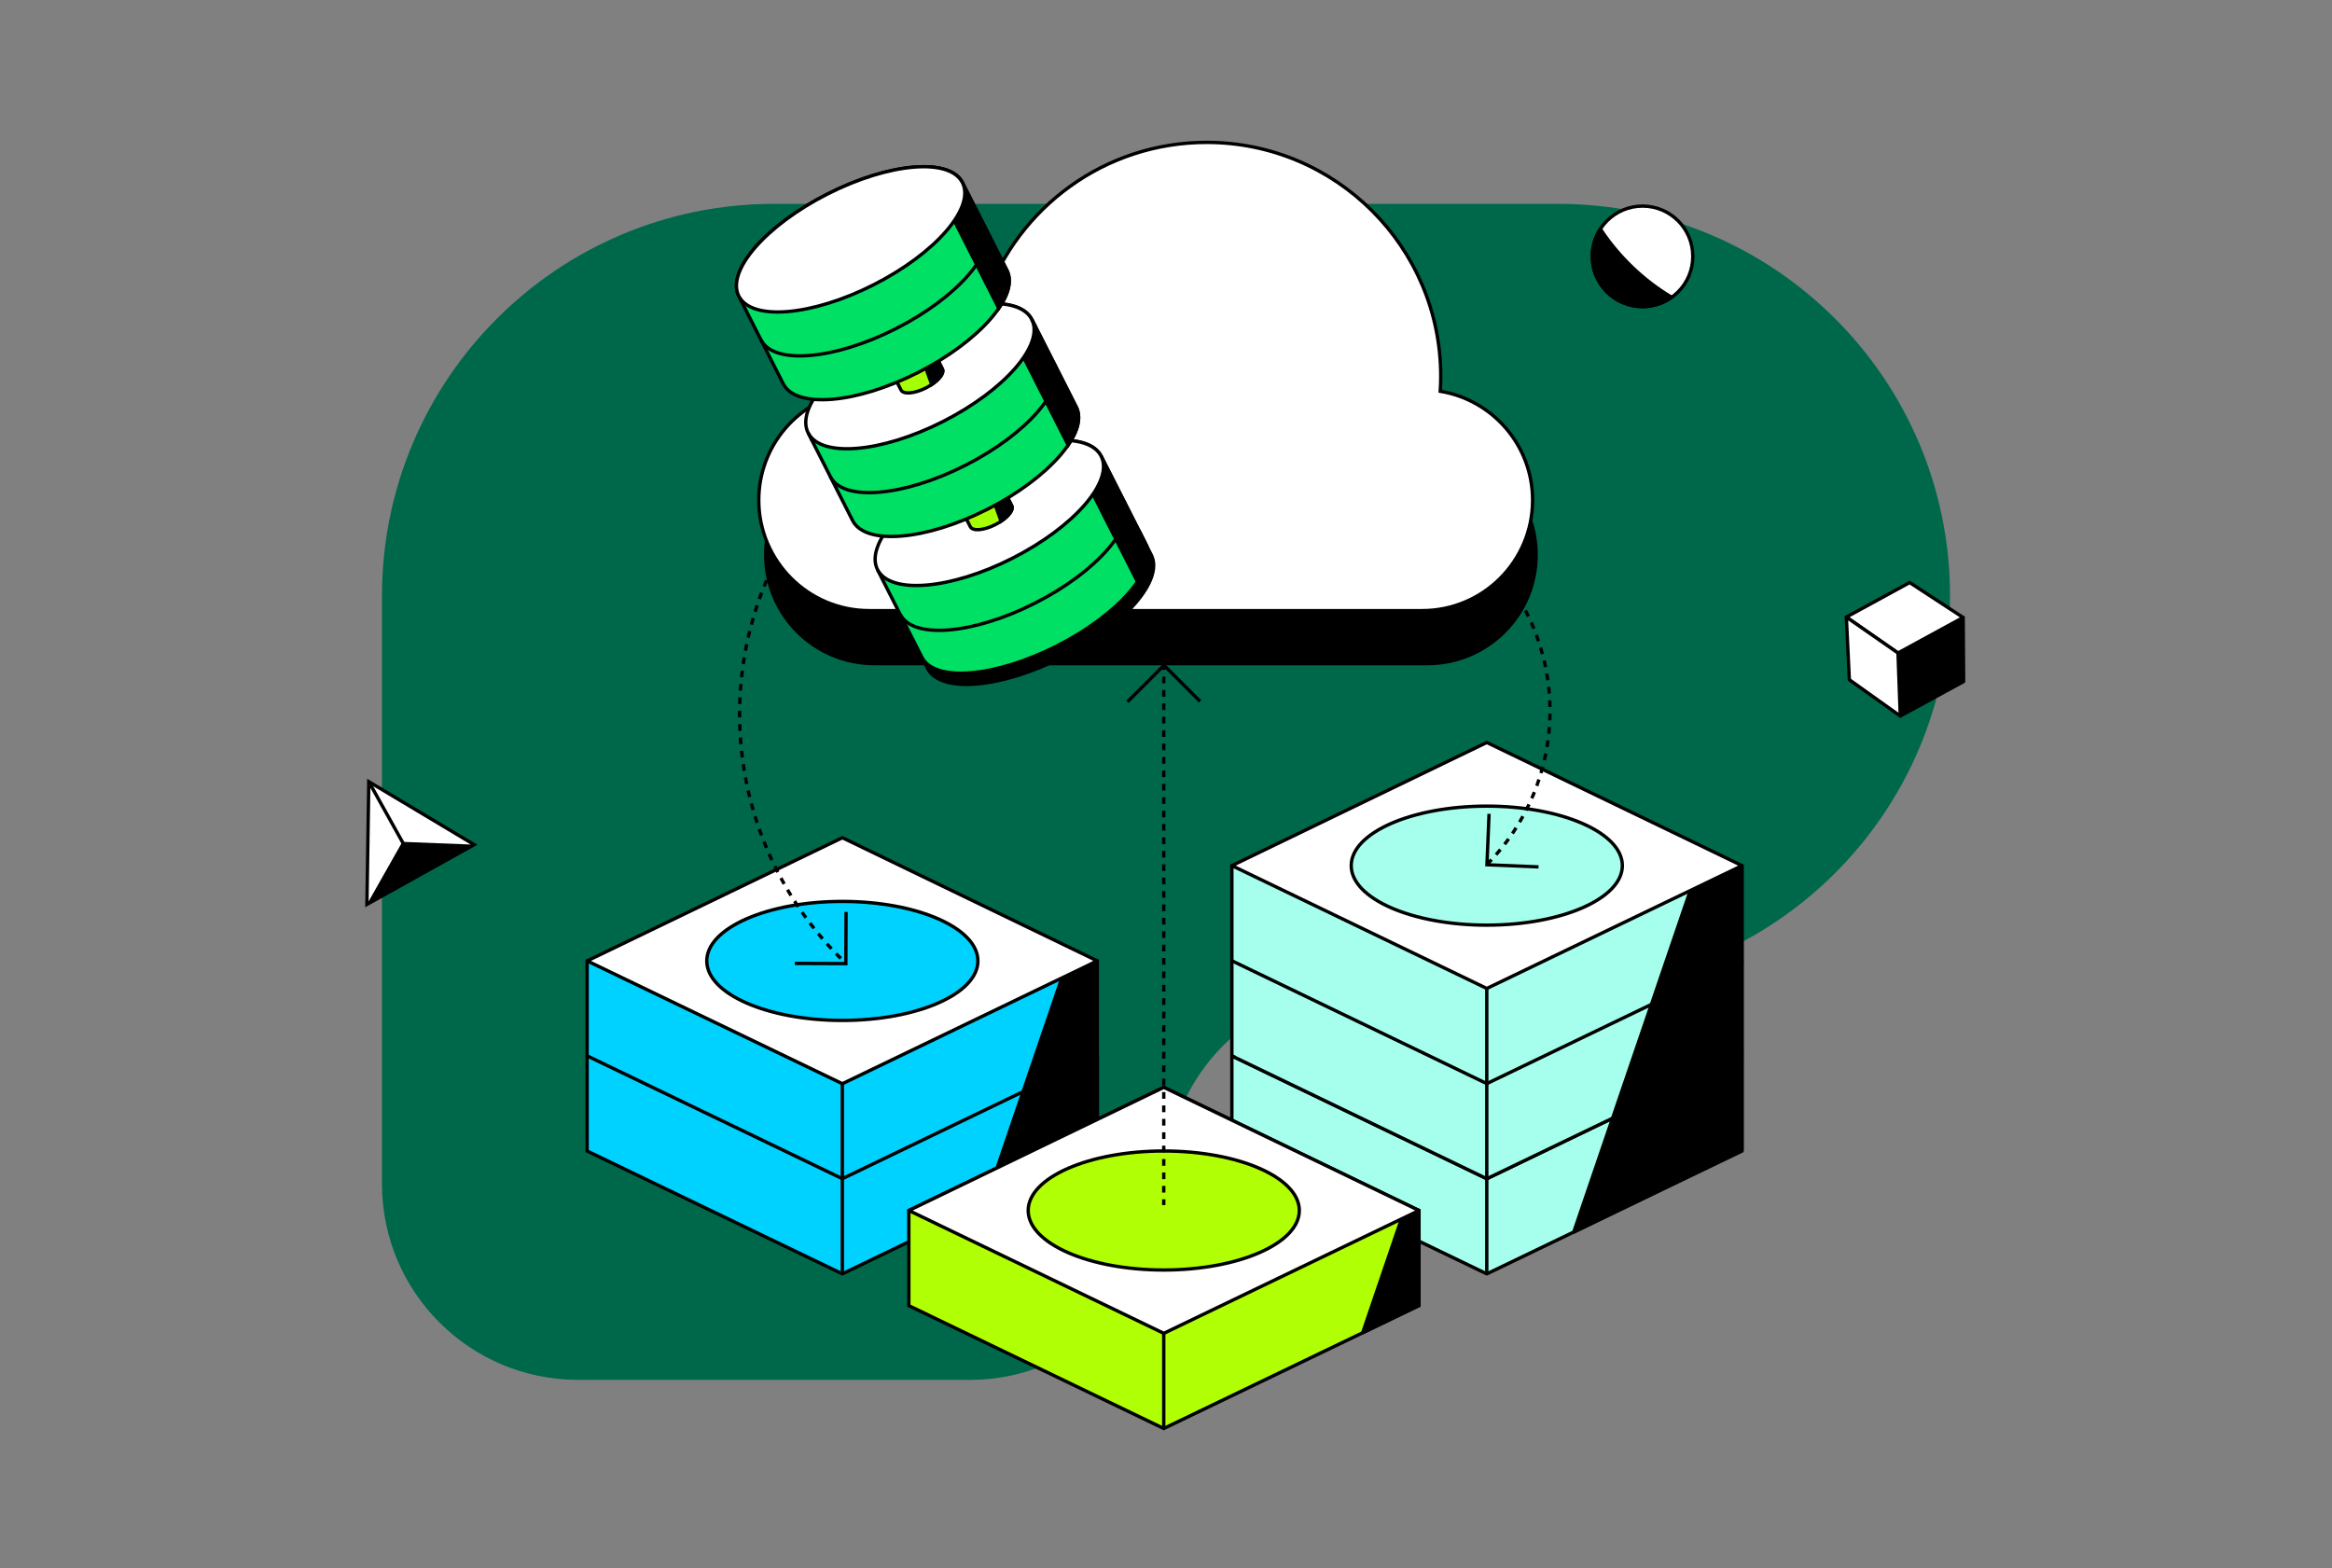 <svg width="696" height="468" viewBox="0 0 696 468" fill="none" xmlns="http://www.w3.org/2000/svg">
<rect x="0" y="0" width="696" height="468" fill="#808080" stroke="none"/>
<g clip-path="url(#clip0_8437_1157)">
<path d="M582 177.84C582 113.256 529.584 60.84 465 60.84L231 60.84C166.416 60.84 114 113.256 114 177.84L114 353.34C114 385.632 140.208 411.84 172.5 411.84L289.5 411.84C321.792 411.84 348 385.632 348 353.34C348 321.048 374.208 294.84 406.5 294.84L465 294.84C529.584 294.84 582 242.424 582 177.84Z" fill="#00684A"/>
<g clip-path="url(#clip1_8437_1157)">
<path d="M110.07 233.3L125.79 242.7L141.51 252.1L125.51 261.02L109.51 269.93L109.79 251.62L110.07 233.3Z" fill="white" stroke="black" stroke-miterlimit="10"/>
<path d="M120.08 251.26L109.51 269.93L141.51 252.1L120.08 251.26Z" fill="black"/>
<path d="M121.3 253.45L110.07 233.3" stroke="black" stroke-miterlimit="10"/>
<path d="M490.23 91.51C498.515 91.51 505.23 84.794 505.23 76.51C505.23 68.225 498.515 61.51 490.23 61.51C481.946 61.51 475.23 68.225 475.23 76.51C475.23 84.794 481.946 91.51 490.23 91.51Z" fill="white" stroke="black" stroke-miterlimit="10"/>
<path d="M477.65 68.34C476.06 70.78 475.16 73.71 475.22 76.84C475.4 85.12 482.25 91.69 490.53 91.52C493.66 91.45 496.55 90.43 498.92 88.74C490.4 83.63 483.12 76.65 477.64 68.35L477.65 68.34Z" fill="black" stroke="black" stroke-miterlimit="10"/>
<path d="M585.92 184.34L586.05 203.41L567.15 213.71L566.49 194.94L585.92 184.34Z" fill="black" stroke="black" stroke-linejoin="round"/>
<path d="M585.901 184.3L569.951 173.87L551.051 184.18L566.471 194.9L585.901 184.3Z" fill="white" stroke="black" stroke-linejoin="round"/>
<path d="M551.951 202.87L567.151 213.71L566.471 194.9L551.051 184.18L551.951 202.87Z" fill="white" stroke="black" stroke-linejoin="round"/>
<path d="M251.4 278.38L175.23 286.8V343.53L251.4 380.19L327.48 343.53V286.8L251.4 278.38Z" fill="#00D2FF" stroke="black" stroke-linejoin="round"/>
<path d="M327.49 315.14L251.41 351.8L175.24 315.14" stroke="black" stroke-linecap="round" stroke-linejoin="round"/>
<path d="M251.4 351.8V380.19" stroke="black" stroke-miterlimit="10"/>
<path d="M327.48 315.14V343.58L310.41 352.08L322 318.07L327.48 315.14Z" fill="black" stroke="black" stroke-linejoin="round"/>
<path d="M443.74 278.38L367.66 258.37V343.54L443.74 380.2L519.91 343.54V258.37L443.74 278.38Z" fill="#A6FFEC" stroke="black" stroke-linejoin="round"/>
<path d="M519.92 315.14L443.75 351.8L367.67 315.14" fill="white"/>
<path d="M519.92 315.14L443.75 351.8L367.67 315.14" stroke="black" stroke-linecap="round" stroke-linejoin="round"/>
<path d="M443.74 351.8V380.19" stroke="black" stroke-miterlimit="10"/>
<path d="M347.33 324.53L271.25 361.29V389.69L347.33 426.35L423.5 389.69V361.29L347.33 324.53Z" fill="#B1FF05" stroke="black" stroke-miterlimit="10"/>
<path d="M347.33 397.95V426.35" stroke="black" stroke-miterlimit="10"/>
<path d="M423.511 361.29V389.59L406.701 397.76L418.291 363.76L423.521 361.29H423.511Z" fill="black" stroke="black" stroke-linecap="round" stroke-linejoin="round"/>
<path d="M327.49 286.79L251.41 323.45L175.24 286.79L251.41 250.03L327.49 286.79Z" fill="white" stroke="black" stroke-linecap="round" stroke-linejoin="round"/>
<path d="M251.4 323.46V351.85" stroke="black" stroke-miterlimit="10"/>
<path d="M327.48 286.79V342.84L293.84 359.58L316.68 292.57L327.49 286.79H327.48Z" fill="black" stroke="black" stroke-linejoin="round"/>
<path d="M423.51 361.29L347.34 397.95L271.26 361.29L347.34 324.53L423.51 361.29Z" fill="white" stroke="black" stroke-linecap="round" stroke-linejoin="round"/>
<path d="M347.331 379.05C369.681 379.05 387.791 371.1 387.791 361.29C387.791 351.48 369.681 343.53 347.331 343.53C324.981 343.53 306.871 351.48 306.871 361.29C306.871 371.1 324.981 379.05 347.331 379.05Z" fill="#B1FF05" stroke="black" stroke-miterlimit="10"/>
<path d="M251.401 304.56C273.751 304.56 291.861 296.61 291.861 286.8C291.861 276.99 273.751 269.04 251.401 269.04C229.051 269.04 210.941 276.99 210.941 286.8C210.941 296.61 229.061 304.56 251.401 304.56Z" fill="#00D2FF" stroke="black" stroke-miterlimit="10"/>
<path d="M367.66 315.15L443.74 351.81L519.91 315.15" fill="#A6FFEC"/>
<path d="M367.66 315.15L443.74 351.81L519.91 315.15" stroke="black" stroke-miterlimit="10"/>
<path d="M519.92 286.76L443.75 323.42L367.67 286.76" stroke="black" stroke-linecap="round" stroke-linejoin="round"/>
<path d="M443.74 323.42V351.81" stroke="black" stroke-miterlimit="10"/>
<path d="M519.92 258.36L443.75 295.02L367.67 258.36L443.75 221.6L519.92 258.36Z" fill="white" stroke="black" stroke-linecap="round" stroke-linejoin="round"/>
<path d="M443.74 295.02V323.41" stroke="black" stroke-miterlimit="10"/>
<path d="M519.911 258.74V343.32L469.691 367.73L504.321 266.26L519.911 258.75V258.74Z" fill="black" stroke="black" stroke-linecap="round" stroke-linejoin="round"/>
<path d="M443.741 276.12C466.091 276.12 484.201 268.17 484.201 258.36C484.201 248.55 466.091 240.6 443.741 240.6C421.391 240.6 403.281 248.55 403.281 258.36C403.281 268.17 421.391 276.12 443.741 276.12Z" fill="#A6FFEC" stroke="black" stroke-miterlimit="10"/>
<path d="M347.33 193.94V359.68" stroke="black" stroke-miterlimit="10" stroke-dasharray="2 2"/>
<path d="M443.51 166.11C449.57 172.16 454.37 179.35 457.65 187.26C460.93 195.17 462.61 203.65 462.61 212.21C462.61 220.77 460.92 229.25 457.65 237.16C454.37 245.07 449.57 252.26 443.51 258.31" stroke="black" stroke-miterlimit="10" stroke-dasharray="2 2"/>
<path d="M250.93 286.05C241.35 276.48 233.76 265.11 228.58 252.61C223.4 240.1 220.73 226.7 220.73 213.16C220.73 199.62 223.4 186.21 228.58 173.71C233.76 161.2 241.36 149.84 250.93 140.27" stroke="black" stroke-miterlimit="10" stroke-dasharray="2 2"/>
<path d="M431.411 133.1C431.501 131.64 431.561 130.17 431.561 128.69C431.561 90.1 400.281 58.82 361.691 58.82C331.291 58.82 305.441 78.24 295.831 105.34C277.871 106.31 262.631 117.44 255.711 133.08C240.011 135.6 228.021 149.2 228.021 165.61C228.021 183.81 242.771 198.57 260.981 198.57H426.012C444.212 198.57 458.971 183.82 458.971 165.61C458.971 149.25 447.042 135.68 431.411 133.1Z" fill="black"/>
<path d="M429.851 116.78C429.941 115.32 430.001 113.85 430.001 112.37C430.011 73.78 398.721 42.5 360.131 42.5C329.731 42.5 303.881 61.92 294.271 89.02C276.311 89.99 261.071 101.12 254.151 116.76C238.451 119.28 226.461 132.88 226.461 149.29C226.461 167.49 241.211 182.25 259.421 182.25H424.451C442.651 182.25 457.411 167.5 457.411 149.29C457.411 132.93 445.481 119.36 429.851 116.78Z" fill="white" stroke="black" stroke-miterlimit="10"/>
<path d="M273.301 192.5L276.861 199.52C280.661 207 298.681 205.49 317.111 196.15C335.541 186.8 347.411 173.16 343.621 165.67L340.061 158.65L273.301 192.5Z" fill="black" stroke="black" stroke-miterlimit="10"/>
<path d="M261.891 170L275.161 196.17C278.961 203.65 296.981 202.14 315.411 192.8C333.841 183.45 345.711 169.81 341.921 162.32L328.651 136.15C324.851 128.67 306.831 130.18 288.401 139.52C269.971 148.87 258.101 162.51 261.891 170Z" fill="#00E064"/>
<path d="M328.641 136.15L341.911 162.32C345.711 169.8 333.841 183.45 315.401 192.8C296.971 202.15 278.951 203.66 275.151 196.17L261.881 170" stroke="black" stroke-miterlimit="10"/>
<path d="M335.43 149.521C339.23 157.001 327.36 170.651 308.92 180.001C290.49 189.351 272.47 190.861 268.67 183.371" stroke="black" stroke-miterlimit="10"/>
<path d="M318.07 131.41L339.49 173.65C342.43 169.33 343.44 165.33 341.91 162.32L328.64 136.15C327.12 133.14 323.29 131.59 318.07 131.41Z" fill="black" stroke="black" stroke-miterlimit="10"/>
<path d="M302.14 166.622C320.572 157.275 332.438 143.632 328.644 136.15C324.849 128.668 306.831 130.179 288.399 139.526C269.967 148.873 258.101 162.516 261.896 169.998C265.69 177.48 283.708 175.969 302.14 166.622Z" fill="white" stroke="black" stroke-miterlimit="10"/>
<path d="M287.14 152.37L289.6 157.21C290.3 158.6 293.64 158.32 297.05 156.59C300.46 154.86 302.66 152.33 301.96 150.95L299.5 146.11C298.8 144.72 295.46 145 292.05 146.73C288.64 148.46 286.44 150.99 287.14 152.37Z" fill="#A4FF05" stroke="black" stroke-miterlimit="10"/>
<path d="M295.17 145.53L298.78 155.57C301.16 153.97 302.52 152.08 301.95 150.95L299.49 146.11C299.01 145.16 297.29 144.99 295.17 145.54V145.53Z" fill="black" stroke="black" stroke-miterlimit="10"/>
<path d="M309.121 97.64C305.321 90.16 287.301 91.67 268.871 101.01C250.441 110.36 238.571 124 242.361 131.49" stroke="black" stroke-miterlimit="10"/>
<path d="M241.189 129.19L254.459 155.36C258.259 162.84 276.279 161.33 294.709 151.99C313.139 142.64 325.009 129 321.219 121.51L307.949 95.34C304.149 87.86 286.129 89.37 267.699 98.71C249.269 108.05 237.399 121.7 241.189 129.19Z" fill="#00E064"/>
<path d="M297.379 90.6L318.799 132.84C321.739 128.52 322.749 124.52 321.219 121.51L307.949 95.34C306.429 92.33 302.599 90.78 297.379 90.6Z" fill="black" stroke="black" stroke-miterlimit="10"/>
<path d="M281.435 125.807C299.867 116.46 311.733 102.817 307.938 95.335C304.144 87.853 286.126 89.365 267.694 98.712C249.262 108.059 237.396 121.702 241.19 129.184C244.985 136.666 263.003 135.154 281.435 125.807Z" fill="white" stroke="black" stroke-miterlimit="10"/>
<path d="M307.949 95.34L321.219 121.51C325.019 128.99 313.149 142.64 294.709 151.99C276.279 161.34 258.259 162.85 254.459 155.36L241.189 129.19" stroke="black" stroke-miterlimit="10"/>
<path d="M266.45 111.56L268.91 116.4C269.61 117.79 272.95 117.51 276.36 115.78C279.77 114.05 281.97 111.52 281.27 110.14L278.81 105.3C278.11 103.91 274.77 104.19 271.36 105.92C267.95 107.65 265.75 110.18 266.45 111.56Z" fill="#A4FF05" stroke="black" stroke-miterlimit="10"/>
<path d="M274.48 104.72L278.09 114.76C280.47 113.16 281.83 111.27 281.26 110.14L278.8 105.3C278.32 104.35 276.6 104.18 274.48 104.73V104.72Z" fill="black" stroke="black" stroke-miterlimit="10"/>
<path d="M220.5 88.37L233.77 114.54C237.57 122.02 255.59 120.51 274.02 111.17C292.45 101.82 304.32 88.18 300.53 80.69L287.26 54.52C283.46 47.04 265.44 48.55 247.01 57.89C228.58 67.24 216.71 80.88 220.5 88.37Z" fill="#00E064"/>
<path d="M287.25 54.52C283.45 47.04 265.43 48.55 247 57.89C228.57 67.24 216.7 80.88 220.49 88.37" stroke="black" stroke-miterlimit="10"/>
<path d="M287.25 54.52L300.52 80.69C304.32 88.17 292.45 101.82 274.01 111.17C255.58 120.52 237.56 122.03 233.76 114.54L220.49 88.37" stroke="black" stroke-miterlimit="10"/>
<path d="M293.891 67.61C297.691 75.09 285.821 88.74 267.381 98.09C248.951 107.44 230.931 108.95 227.131 101.46" stroke="black" stroke-miterlimit="10"/>
<path d="M314.58 108.42C318.38 115.9 306.51 129.55 288.07 138.9C269.64 148.25 251.62 149.76 247.82 142.27" stroke="black" stroke-miterlimit="10"/>
<path d="M276.68 49.79L298.1 92.03C301.04 87.71 302.05 83.71 300.52 80.7L287.25 54.53C285.73 51.52 281.9 49.97 276.68 49.79Z" fill="black" stroke="black" stroke-miterlimit="10"/>
<path d="M260.745 84.987C279.177 75.64 291.043 61.998 287.249 54.515C283.455 47.033 265.437 48.545 247.005 57.892C228.573 67.239 216.707 80.882 220.501 88.364C224.295 95.846 242.313 94.334 260.745 84.987Z" fill="white" stroke="black" stroke-miterlimit="10"/>
<path d="M336.5 209.47L347.4 198.57L358.17 209.33" stroke="black" stroke-miterlimit="10"/>
<path d="M459.189 258.74L443.789 258.1L444.419 242.9" stroke="black" stroke-miterlimit="10"/>
<path d="M252.51 272.18L252.45 287.6L237.23 287.54" stroke="black" stroke-miterlimit="10"/>
</g>
</g>
<defs>
<clipPath id="clip0_8437_1157">
<rect width="696" height="468" fill="white"/>
</clipPath>
<clipPath id="clip1_8437_1157">
<rect width="477.55" height="384.91" fill="white" transform="translate(109 42)"/>
</clipPath>
</defs>
</svg>
